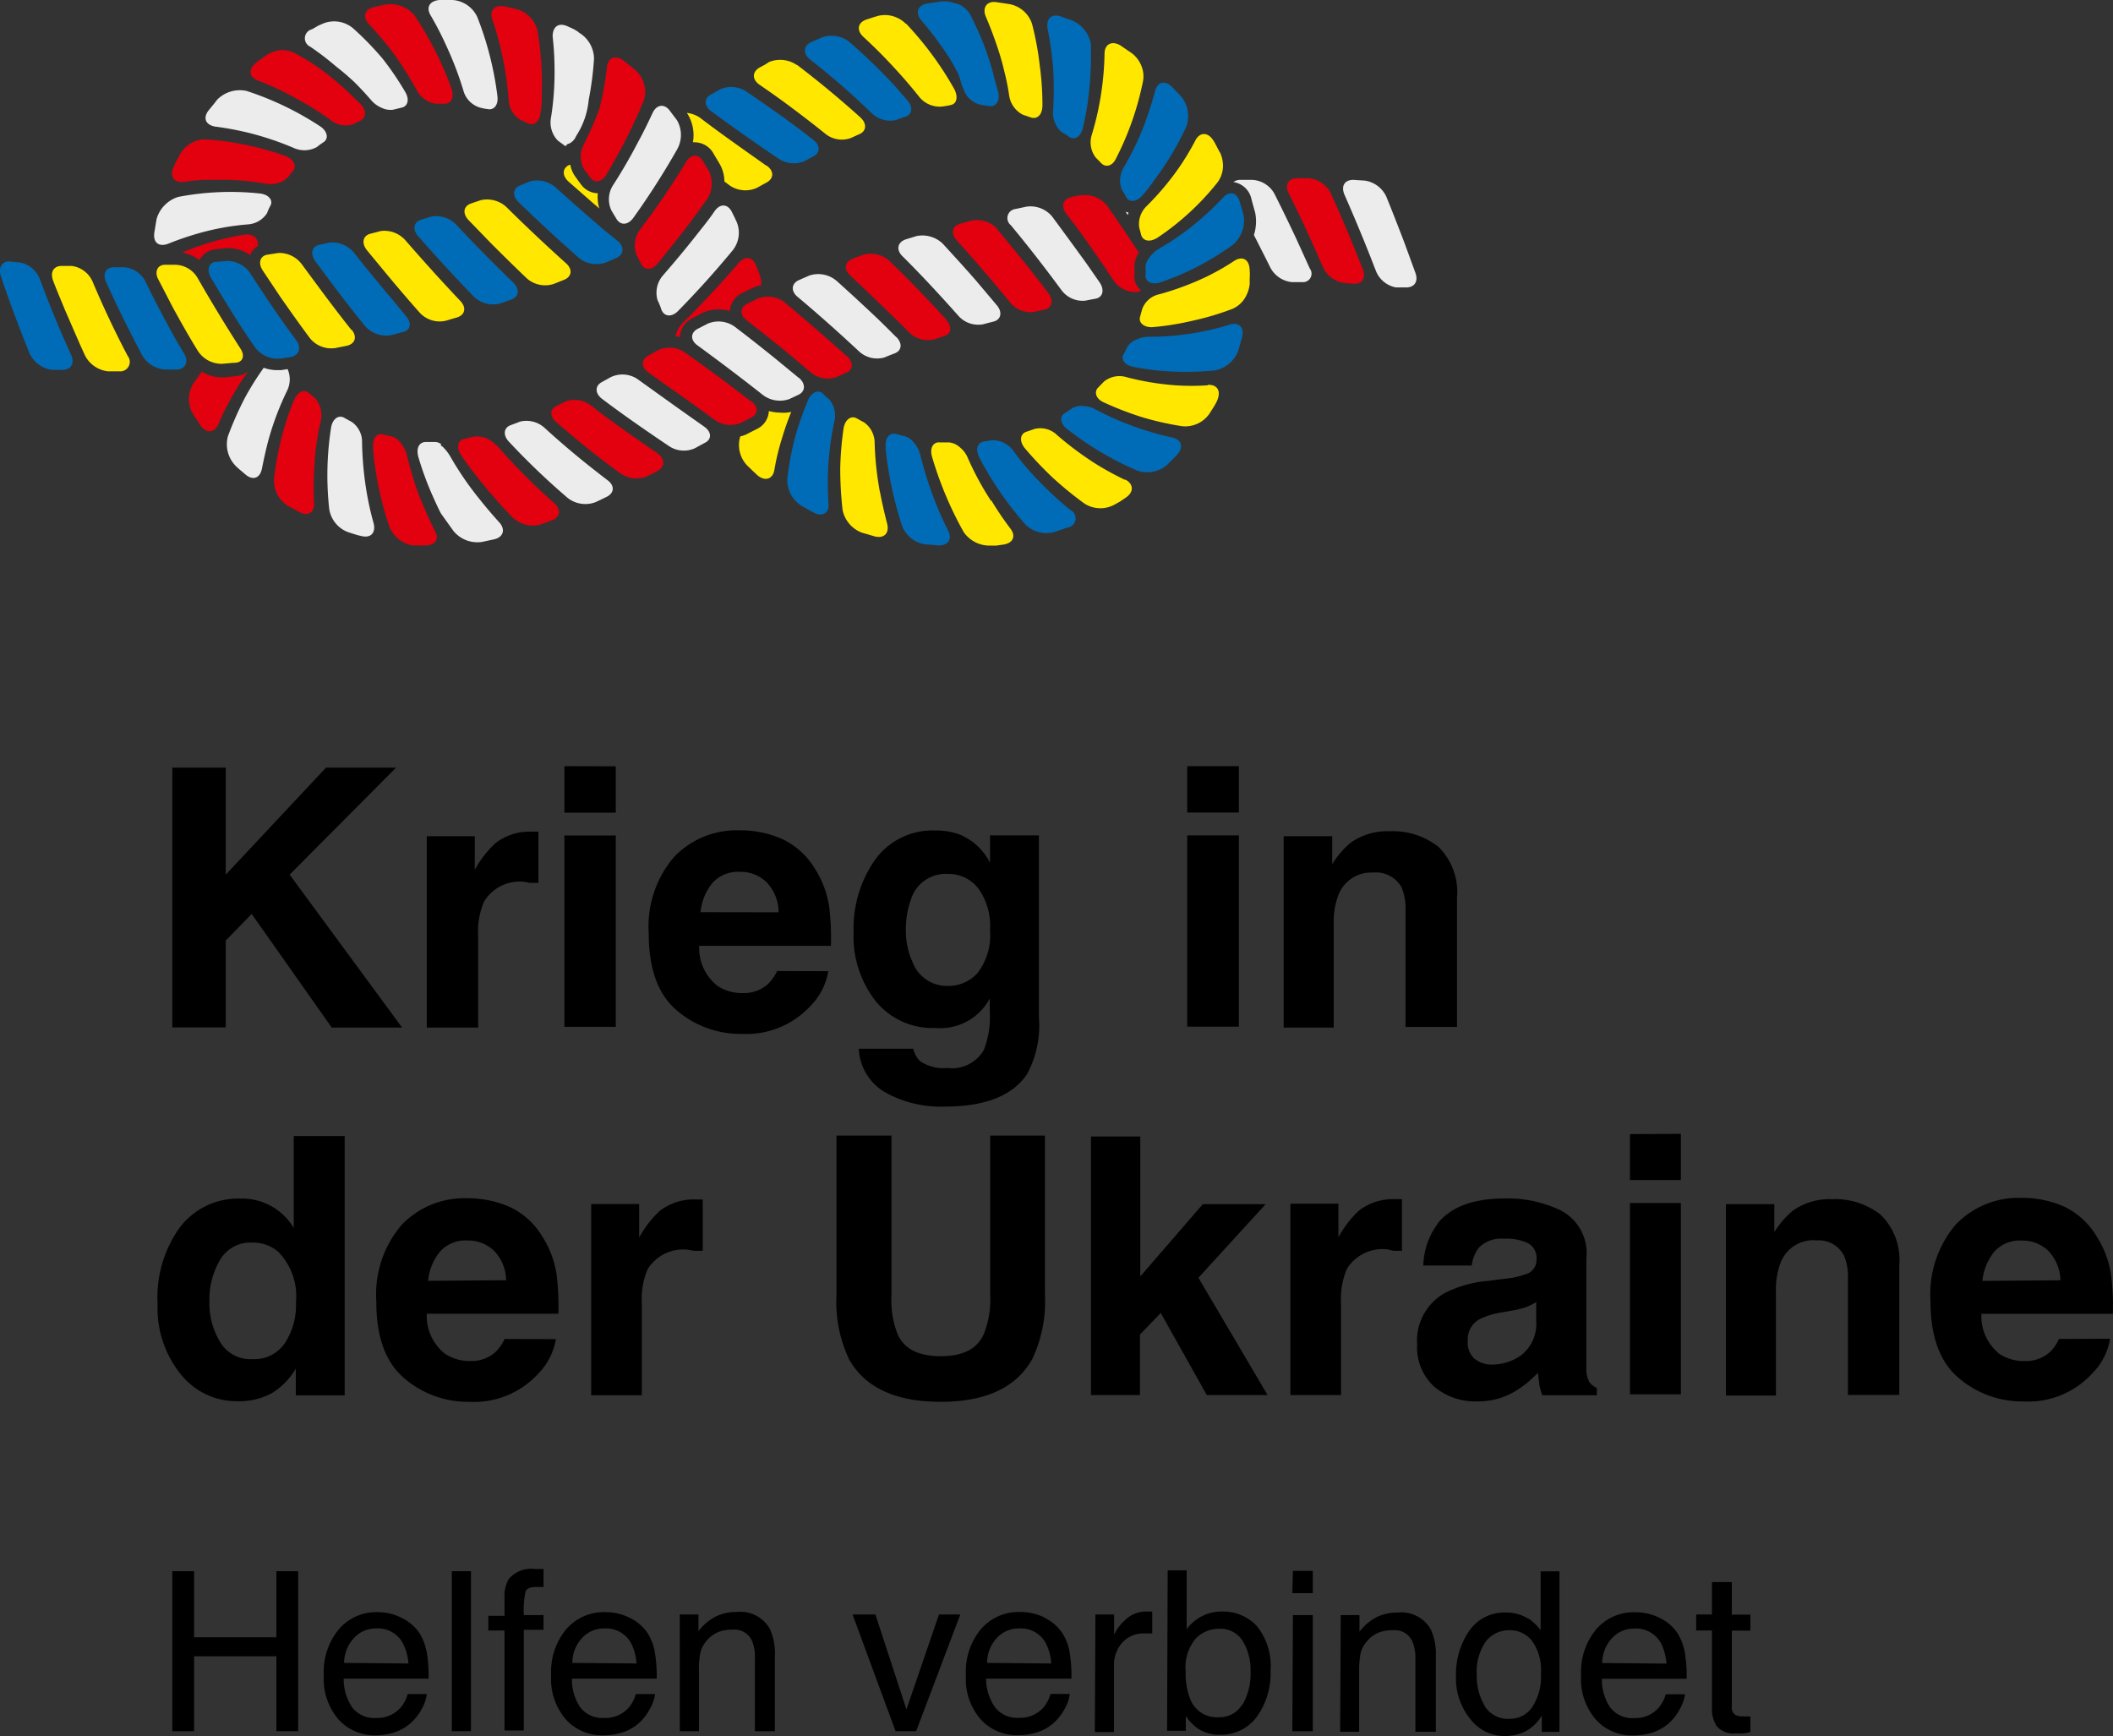 <svg xmlns="http://www.w3.org/2000/svg" width="345.881" height="284.184" viewBox="0 0 345.881 284.184"><rect x="0" y="0" width="345.881" height="284.184" fill="#333333" stroke="none"/><g transform="translate(0 -0.01)"><path d="M65.058,17.862a7.6,7.6,0,0,1-1.4-.289,4.023,4.023,0,0,1-2.578-2.795,55.192,55.192,0,0,0-2.915-7.565,50.448,50.448,0,0,0-2.409-4.65C54.939,1.239,55.542.155,57.18.01h2.144A4.818,4.818,0,0,1,63.371,2.8a53,53,0,0,1,3.3,12.985C66.84,17.211,66.07,18.1,65.058,17.862ZM51.591,15.091a48.762,48.762,0,0,0-3.71-5.469A50.423,50.423,0,0,0,43.062,4.66a4.818,4.818,0,0,0-4.818-.843l-.891.385-1.036.6a1.518,1.518,0,0,0-.265,2.867,48.184,48.184,0,0,1,4.24,3.252Q41.86,12.137,43.3,13.5c.988.988,1.9,1.975,2.771,2.987a4.626,4.626,0,0,0,1.71,1.2,3.276,3.276,0,0,0,1.783.289l1.373-.337C51.976,17.452,52.313,16.344,51.591,15.091ZM37.666,20.7A50.279,50.279,0,0,0,25.62,14.9,5.2,5.2,0,0,0,20.8,16.32l-.6.771-.771.94c-1.036,1.3-.53,2.409,1.012,2.7a49.991,49.991,0,0,1,5.276.964,48.809,48.809,0,0,1,7.709,2.578,4.216,4.216,0,0,0,3.686-.193,12.214,12.214,0,0,1,1.132-.819C39.063,22.68,38.846,21.5,37.666,20.7ZM27.836,31.69a45.2,45.2,0,0,0-13.419.554,5.324,5.324,0,0,0-3.541,3.614l-.169.988-.193,1.2c-.265,1.71.747,2.409,2.216,1.879a50.351,50.351,0,0,1,5.059-1.735,41.726,41.726,0,0,1,7.974-1.445,4.047,4.047,0,0,0,3.2-1.855,8,8,0,0,1,.554-1.229C29.981,32.8,29.234,31.859,27.836,31.69Zm4.481,28.741-1.06.169h-.723a6.336,6.336,0,0,1-2.12-.385,46.64,46.64,0,0,0-3.108,4.963,56.278,56.278,0,0,0-2.746,6.216,5.059,5.059,0,0,0,1.2,4.818,9.637,9.637,0,0,0,.723.675l.915.771c1.253,1.084,2.409.626,2.722-.94s.723-3.493,1.2-5.156A47.268,47.268,0,0,1,32.221,64a4.192,4.192,0,0,0,.1-3.566ZM165.278,46.29c-.988-1.421-2-2.915-3.011-4.288-1.59-2.192-3.2-4.385-4.818-6.577a4.625,4.625,0,0,0-4.168-1.59l-1.807.385a1.494,1.494,0,0,0-.771,2.65c2.867,3.445,5.661,7.059,8.287,10.624a4.312,4.312,0,0,0,3.9,1.735l.723-.145.915-.169c1.2-.193,1.566-1.373.747-2.626Zm-20.261-.337h0c-1.783-2.048-3.614-4.047-5.469-6.071a4.818,4.818,0,0,0-4.288-1.229l-1.783.554c-1.349.482-1.566,1.71-.506,2.746,3.156,3.132,6.264,6.5,9.2,9.805a4.336,4.336,0,0,0,4.047,1.325l.723-.193.94-.241c1.229-.313,1.494-1.542.53-2.674Zm24.477-11.275.361.53a1.807,1.807,0,0,1,.12-.385ZM84.668,78.6c-1.421-1.084-2.795-2.168-4.168-3.276-2.1-1.71-4.168-3.493-6.167-5.324a4.409,4.409,0,0,0-4-.964c-.506.217-1.012.385-1.518.578-1.108.41-1.277,1.614-.289,2.674a118.052,118.052,0,0,0,9.637,9.227,4.674,4.674,0,0,0,4.553.7l.771-.361.94-.458C85.849,80.764,85.9,79.488,84.668,78.6ZM45.255,80.548a55.555,55.555,0,0,1-.747-8.071,3.951,3.951,0,0,0-1.686-3.4l-1.229-.675c-.915-.53-1.9.169-2.144,1.542a50.4,50.4,0,0,0-.313,13.395,4.818,4.818,0,0,0,3.156,3.806l.915.289a10.287,10.287,0,0,0,1.156.313c1.59.41,2.409-.53,2.048-2.048a49.371,49.371,0,0,1-1.156-5.156Zm18.237.867a52.663,52.663,0,0,1-4.577-6.746,7.228,7.228,0,0,0-1.277-1.59.258.258,0,0,1-.217-.265c.024-.1,0-.169-.193-.241a1.638,1.638,0,0,0-.8-.217H54.987c-1.06,0-1.662.891-1.277,2.409a50.591,50.591,0,0,0,2.265,6.216c.458,1.036.915,2.048,1.445,3.084l2.072,2.891a5.059,5.059,0,0,0,4.674,1.759l.891-.193,1.132-.241c1.494-.385,1.807-1.638.771-2.771s-2.361-2.7-3.469-4.1ZM100.52,69.851,96.256,66.84l-6.722-4.818a4.433,4.433,0,0,0-4.336-.265l-1.47.819c-1.108.6-1.084,1.807,0,2.674,3.566,2.7,7.227,5.228,10.986,7.757a4.361,4.361,0,0,0,4.312.361l.7-.385.843-.458C101.8,71.947,101.749,70.718,100.52,69.851Zm15.491-7.974-4.047-3.325c-2.12-1.71-4.288-3.421-6.481-5.083a4.553,4.553,0,0,0-4.385-.482l-1.638.843c-1.229.65-1.229,1.9,0,2.746,3.614,2.65,7.227,5.372,10.7,8.119a4.626,4.626,0,0,0,4.264.65l.675-.313.867-.41c1.132-.554,1.18-1.807.048-2.771ZM131.96,55.2c-1.253-1.253-2.409-2.409-3.71-3.638h0c-1.975-1.855-3.975-3.71-6.023-5.541a4.626,4.626,0,0,0-4.481-.915l-1.71.747c-1.253.554-1.373,1.807-.241,2.746,3.445,2.891,6.77,5.854,10.046,8.914a4.361,4.361,0,0,0,4.168,1.012l.7-.289.867-.337c1.3-.434,1.445-1.662.385-2.722ZM105.844,36.364l-.361-.771c-.169-.337-.313-.65-.482-.964-.675-1.277-1.927-1.325-2.819,0s-2.1,2.795-3.18,4.168c-1.71,2.168-3.469,4.264-5.228,6.288a4.312,4.312,0,0,0-.891,4.071A10.865,10.865,0,0,1,93.51,50.7c.458,1.156,1.662,1.277,2.7.241,3.132-3.18,6.1-6.481,8.986-9.974A4.626,4.626,0,0,0,105.844,36.364ZM96.063,19.693l-.53-.7-.65-.867c-.891-1.2-2.168-1.012-2.819.385s-1.518,3.2-2.409,4.818c-1.253,2.409-2.65,4.818-4.1,7.059a4.288,4.288,0,0,0-.217,4.1l.843,1.4c.65,1.036,1.831.988,2.7-.169a125.711,125.711,0,0,0,7.227-11.3A4.818,4.818,0,0,0,96.063,19.693ZM79.922,5.238,79.2,4.8,78.115,4.3c-1.494-.65-2.409.12-2.409,1.686a49.246,49.246,0,0,1,.313,5.3,47.1,47.1,0,0,1-.6,8.095,4.24,4.24,0,0,0,1.132,3.638l1.108.819c.289.265.193-.217.723-.313a2.24,2.24,0,0,0,1.156-1.229,12.985,12.985,0,0,0,2.072-5.951,51.989,51.989,0,0,0,.867-6.722,5.011,5.011,0,0,0-2.53-4.312ZM198.4,46.193h-1.71a4.505,4.505,0,0,1-3.517-2.409c-.867-1.759-1.783-3.541-2.674-5.3a7.372,7.372,0,0,0,.217-3.614l-.6-2.168a3.566,3.566,0,0,0-2.963-2.891,1.807,1.807,0,0,1,1.06-.361h1.855a4.385,4.385,0,0,1,3.782,2.265q1.879,3.734,3.614,7.444l2.192,4.818a1.389,1.389,0,0,1-1.229,2.216Zm18.526-1.542c.53,1.421-.145,2.409-1.47,2.409h-1.71a4.385,4.385,0,0,1-3.276-2.7q-2.409-6.264-5.156-12.5c-.578-1.373,0-2.409,1.47-2.409l1.831.12a4.6,4.6,0,0,1,3.566,2.65c1.036,2.554,2.024,5.083,2.987,7.613Z" transform="translate(14.757)" fill="#ececec"></path><path d="M22.076,61.186a3.855,3.855,0,0,0,2.072-.771c-.6.843-1.18,1.686-1.71,2.554a45.244,45.244,0,0,0-3.156,6.071c-.578,1.421-1.927,1.59-2.915.241l-1.2-1.831a4.818,4.818,0,0,1,0-5.035c.458-.675.915-1.325,1.4-1.975a6.264,6.264,0,0,0,3.2.94h.482Zm116.41-9.2c-3.036-3.349-6.119-6.529-9.323-9.637a4.65,4.65,0,0,0-4.336-1.036l-1.735.65c-1.325.53-1.47,1.759-.385,2.746l2.192,2.072c2.53,2.409,5.035,4.818,7.444,7.227a4.361,4.361,0,0,0,4.1,1.156l1.638-.53c1.156-.313,1.349-1.542.337-2.65Zm8.287-14.937a4.65,4.65,0,0,0-4.24-1.325l-1.783.482c-1.373.385-1.638,1.614-.65,2.7l2.024,2.265q3.469,3.927,6.746,7.95a4.312,4.312,0,0,0,3.951,1.542l1.662-.361c1.253-.265,1.566-1.47.675-2.674-2.771-3.71-5.565-7.083-8.456-10.576Zm23.272,9.877a3.035,3.035,0,0,1-.819-2.409,2.168,2.168,0,0,0,0-.578,4.26,4.26,0,0,1,0-.554,4.071,4.071,0,0,1,.723-2.409c-.361-.578-.723-1.132-1.108-1.686h0c-1.3-1.975-2.626-3.927-4-5.9a4.6,4.6,0,0,0-4.071-1.831,8.3,8.3,0,0,0-1.855.313c-1.373.289-1.759,1.47-.891,2.65l1.831,2.409c2.048,2.795,4.047,5.71,5.951,8.577a4.312,4.312,0,0,0,3.806,1.9h.337a2.071,2.071,0,0,1,.337-.313ZM91.122,73.786c-3.71-2.554-7.4-5.107-10.889-7.83a4.312,4.312,0,0,0-4.12-.626l-1.494.723c-1.108.53-1.156,1.735,0,2.7l2.265,1.927q3.975,3.349,8.215,6.432a4.577,4.577,0,0,0,4.529.385l1.59-.819C92.447,75.906,92.35,74.653,91.122,73.786Zm-39.1,6.625a54.806,54.806,0,0,1-1.9-6.384,4.818,4.818,0,0,0-.964-1.855,2.722,2.722,0,0,0-1.47-1.108l-1.373-.313c-.988-.361-1.807.506-1.71,1.927a25.458,25.458,0,0,0,.265,2.987,54.928,54.928,0,0,0,2.409,10.191,5.107,5.107,0,0,0,3.71,3.036h2.144c1.638,0,2.409-1.036,1.566-2.409C53.732,84.507,52.816,82.459,52.021,80.411Zm-17.9-16.454c-.771-.675-1.831-.289-2.409,1.036-.385.915-.747,1.855-1.06,2.771a50.134,50.134,0,0,0-2.265,10.191,4.818,4.818,0,0,0,2.24,4.433l1.9,1.036c1.445.819,2.554,0,2.409-1.518a53.434,53.434,0,0,1,.12-6.818,25.6,25.6,0,0,1,.361-3.3c.145-1.108.385-2.192.626-3.252a4.288,4.288,0,0,0-.891-3.686Zm30.644,8.552a4.288,4.288,0,0,0-3.734-1.421l-1.47.361c-1.108.241-1.373,1.373-.6,2.578s1.132,1.638,1.71,2.409a83.621,83.621,0,0,0,6.818,7.926,4.818,4.818,0,0,0,4.529,1.108l1.855-.675c1.373-.53,1.542-1.807.385-2.819a100.849,100.849,0,0,1-9.4-9.468Zm41.654-7.227q-5.3-4.12-10.817-8a4.409,4.409,0,0,0-4.385-.337l-1.566.891c-1.2.65-1.18,1.9,0,2.722l2.409,1.735c2.843,2,5.686,4,8.48,6.071a4.457,4.457,0,0,0,4.288.458l1.542-.8c1.349-.578,1.325-1.807.145-2.722Zm15.684-7.4c-3.3-2.963-6.673-5.878-10.142-8.793a4.553,4.553,0,0,0-4.409-.6l-1.638.8c-1.277.6-1.349,1.855-.169,2.746l2.409,1.879c2.722,2.168,5.4,4.336,8.022,6.6a4.409,4.409,0,0,0,4.216.843l1.566-.7c1.3-.506,1.3-1.71.241-2.746ZM72.21,15.171a13.539,13.539,0,0,1-.217,2.963c-.145,1.421-1.084,2.12-2.024,1.662l-1.277-.578a4.047,4.047,0,0,1-1.9-3.276A53.194,53.194,0,0,0,64.115,2.788c-.506-1.445.337-2.409,1.951-2.144l2.1.482A4.818,4.818,0,0,1,71.535,4.74a52.833,52.833,0,0,1,.675,10.432Zm-15.9,1.421H54.888a4.144,4.144,0,0,1-3.132-2.216c-1.06-1.9-2.216-3.758-3.517-5.637a57.82,57.82,0,0,0-4.336-5.2c-1.06-1.156-.723-2.409.867-2.771C45.493.62,46.167.4,46.89.331A5.035,5.035,0,0,1,51.443,2.21a58.181,58.181,0,0,1,4.963,9.227c.385.915.723,1.807,1.06,2.746C57.924,15.605,57.37,16.617,56.31,16.593Zm-13.78,2.771-1.18.578a3.975,3.975,0,0,1-3.734-.7A48.519,48.519,0,0,0,31.953,15.7a44.906,44.906,0,0,0-6.167-2.891C24.316,12.256,24.1,11,25.4,9.92c.53-.458,1.156-.843,1.735-1.277A5.348,5.348,0,0,1,29.544,7.8a4.674,4.674,0,0,1,2.409.6,33.67,33.67,0,0,1,4.577,2.915,49.412,49.412,0,0,1,3.975,3.349h0l2.1,2.024C43.541,17.725,43.493,18.857,42.529,19.363ZM31.5,27.579l-.867,1.084a4.12,4.12,0,0,1-3.614,1.012,39.463,39.463,0,0,0-6.553-.626H17.041a27.03,27.03,0,0,0-3.4.337c-1.542.217-2.409-.819-1.71-2.409.289-.7.65-1.325.988-1.975a5.011,5.011,0,0,1,1.831-1.927,4.674,4.674,0,0,1,2.409-.65,46.665,46.665,0,0,1,5.252.626,48.4,48.4,0,0,1,5.059,1.2c.94.265,1.855.554,2.771.891C31.712,25.748,32.1,26.783,31.5,27.579ZM25.738,39.624v.241a3.108,3.108,0,0,0-1.2,1.349v.169a6.5,6.5,0,0,0-3.517-1.156h-.361l-1.71.169A3.4,3.4,0,0,0,16.173,42.2h0a6.264,6.264,0,0,0-2.843-1.253c.843-.361,1.686-.675,2.554-.988a44.422,44.422,0,0,1,4.987-1.421c.964-.217,1.879-.41,2.867-.554,1.277-.048,2.1.65,2,1.638ZM108.106,46.3a6.577,6.577,0,0,0-1.325.41l-1.638.8a3.566,3.566,0,0,0-2.12,2.795.675.675,0,0,0,0,.217,6.938,6.938,0,0,0-1.879-.265,5.878,5.878,0,0,0-2.65.578l-1.614.867a3.469,3.469,0,0,0-2.024,2.819v.265l-.747-.169a4.481,4.481,0,0,1,1.18-2.144c3.108-3.108,6.24-6.408,9.155-9.829.988-1.156,2.241-1.036,2.795.289l.7,1.783a3.421,3.421,0,0,1,.169,1.59ZM99.385,32.06c-2.048,2.891-4.12,5.661-6.312,8.336L91.146,42.8c-.94,1.108-2.144,1.036-2.7,0-.217-.506-.482-.988-.723-1.47a4.361,4.361,0,0,1,.554-4.12,124.915,124.915,0,0,0,7.565-11.106c.8-1.3,2.048-1.4,2.819,0l.988,1.638A4.818,4.818,0,0,1,99.385,32.06ZM88.857,16.207a86.921,86.921,0,0,1-4.577,9.4c-.482.891-.988,1.735-1.494,2.6-.747,1.253-1.927,1.4-2.65.458-.313-.434-.626-.891-.964-1.277a4.24,4.24,0,0,1-.145-4,54.78,54.78,0,0,0,2.65-6.1,50.155,50.155,0,0,0,1.2-6.673c.169-1.566,1.349-2.1,2.7-1.108.578.458,1.012.771,2.024,1.638a7.925,7.925,0,0,1,.65.747,3.806,3.806,0,0,1,.361.578,6.144,6.144,0,0,1,.434,1.277A4.192,4.192,0,0,1,88.857,16.207Zm117.735,27.44c.554,1.4,0,2.409-1.349,2.409l-1.71-.12a4.529,4.529,0,0,1-3.421-2.554c-1.373-3.132-2.795-6.312-4.312-9.444l-1.349-2.746c-.65-1.325,0-2.409,1.373-2.409h1.855a4.457,4.457,0,0,1,3.662,2.409C203.219,35.264,204.954,39.48,206.592,43.647Z" transform="translate(16.47 0.402)" fill="#e3000f"></path><path d="M124.539,67.252c-.554,1.373-1.06,2.795-1.494,4.264a38.545,38.545,0,0,0-1.253,5.18c-.241,1.542-1.494,2-2.795.915l-.891-.843-.723-.7a4.818,4.818,0,0,1-1.18-4.818,4.167,4.167,0,0,0,1.2-.434l1.566-.8a3.4,3.4,0,0,0,1.9-2.771.145.145,0,0,0,0-.145,7.4,7.4,0,0,0,1.9.265A5.734,5.734,0,0,0,124.539,67.252Zm68.2-4.361a39.149,39.149,0,0,1-5.324,0,44.448,44.448,0,0,1-7.974-1.325,4,4,0,0,0-3.71.723l-.964.988c-.7.723-.313,1.879.94,2.409a52.662,52.662,0,0,0,6.216,2.409,48.183,48.183,0,0,0,6.625,1.494,4.818,4.818,0,0,0,4.529-2.168l.53-.843a9.229,9.229,0,0,0,.6-1.06c.771-1.686.1-2.771-1.47-2.7ZM179.2,78.383a50.594,50.594,0,0,1-4.65-2.53,54.038,54.038,0,0,1-6.5-4.818,3.9,3.9,0,0,0-3.71-.988l-1.325.458c-1.012.337-1.156,1.542-.265,2.65a60.738,60.738,0,0,0,4.553,4.818,58.762,58.762,0,0,0,5.252,4.288,4.818,4.818,0,0,0,4.987.12l.819-.458.988-.675c1.373-.964,1.18-2.265-.145-2.939Zm-40.136,2a51.027,51.027,0,0,1-.867-8.071,4.12,4.12,0,0,0-1.759-3.373c-.41-.193-.8-.434-1.2-.65-.915-.482-1.879.217-2.12,1.614a52.615,52.615,0,0,0-.554,6.6,59.949,59.949,0,0,0,.386,6.8,5.035,5.035,0,0,0,3.2,3.726l.94.265,1.132.337c1.566.385,2.409-.578,2.024-2.072s-.867-3.517-1.18-5.252Zm18.213,1.47a48.831,48.831,0,0,1-3.9-7.227,4.361,4.361,0,0,0-1.3-1.638,2.987,2.987,0,0,0-1.71-.747H148.9c-1.108-.12-1.71.891-1.325,2.289a59.047,59.047,0,0,0,5.18,12.359,5.131,5.131,0,0,0,4.409,2.241h.94l1.18-.169c1.614-.241,2.072-1.421,1.108-2.65a52.614,52.614,0,0,1-3.108-4.6Zm24.549-71.335a4.818,4.818,0,0,0-1.614-2.048l-.819-.554-.988-.675c-1.421-.819-2.578-.169-2.578,1.373a47.33,47.33,0,0,1-.385,5.3,47.749,47.749,0,0,1-1.686,7.926,4.1,4.1,0,0,0,.6,3.734l.964.988c.747.723,1.831.434,2.409-.843a48.544,48.544,0,0,0,4.409-12.672,4.505,4.505,0,0,0-.313-2.53ZM163.977,3.771A4.818,4.818,0,0,0,160.291.5L159.327.35,158.171.182c-1.638-.265-2.409.915-1.759,2.409s1.349,3.349,1.9,5.011.8,2.6,1.108,3.879a39.128,39.128,0,0,1,.8,4,4.216,4.216,0,0,0,2.216,3.108l1.325.458c1.012.337,1.855-.385,1.9-1.855a46.979,46.979,0,0,0-.434-6.6,48.928,48.928,0,0,0-1.253-6.818ZM125.43,10.445a4.818,4.818,0,0,0-4.553-.458l-.578.385-.94.506c-1.253.723-1.229,1.975,0,2.819s2.891,2,4.288,3.036c2.216,1.638,4.385,3.3,6.481,4.987a4.312,4.312,0,0,0,4.1.723l1.494-.675c1.132-.482,1.229-1.71.169-2.7Q130.9,14.564,125.5,10.445ZM143.282,3.7a4.818,4.818,0,0,0-4.553-1.277l-.867.265-1.036.337c-1.421.506-1.614,1.759-.506,2.795s2.554,2.409,3.782,3.71c1.879,1.951,3.71,4.023,5.372,6.119a4.288,4.288,0,0,0,3.734,1.614,13,13,0,0,0,1.4-.241c1.012-.169,1.277-1.253.675-2.53A54.109,54.109,0,0,0,143.354,3.7ZM120.443,26.923c-3.59-2.554-7.372-5.18-10.865-7.854a4.818,4.818,0,0,0-2.12-.771,6.6,6.6,0,0,1,.988,4.818,1.06,1.06,0,0,1,.385,0A3.541,3.541,0,0,1,111.843,25l.988,1.662a5.806,5.806,0,0,1,.771,2.867l.94.7a4.553,4.553,0,0,0,4.385.337l1.614-.891c1.2-.675,1.18-1.9-.024-2.746ZM92.883,31.453h0a3.469,3.469,0,0,1-2.722-1.4l-.41-.554-.506-.7a4.818,4.818,0,0,1-.867-2h-.12c-1.2.506-1.277,1.759-.145,2.771l3.927,3.445c.361.313.723.6,1.084.94a6.6,6.6,0,0,1-.241-2.506Zm-5.2,11.468c-3.373-3.036-6.625-6.1-9.781-9.227a4.674,4.674,0,0,0-4.168-1.108l-.723.241-.915.313c-1.229.434-1.4,1.662-.337,2.746l3.614,3.734c1.927,1.927,3.9,3.879,5.9,5.782a4.529,4.529,0,0,0,4.336.915l1.71-.675C88.643,45.112,88.787,43.908,87.679,42.92Zm-17.3,6.167c-3.108-3.276-6.1-6.6-9.01-9.95a4.6,4.6,0,0,0-4.047-1.494l-.723.193-.94.241c-1.229.313-1.518,1.518-.578,2.7L58.408,44.8c1.735,2.1,3.541,4.192,5.372,6.264a4.433,4.433,0,0,0,4.24,1.253l1.807-.53c1.325-.41,1.59-1.614.554-2.7ZM15.935,58.1c-2.072-3.927-4.047-8.119-5.758-12.19a4.336,4.336,0,0,0-3.4-2.554H5.094c-1.277,0-1.9.988-1.373,2.409S5,48.943,5.672,50.581c1.06,2.409,2.144,5.011,3.3,7.492a4.818,4.818,0,0,0,3.734,2.53h1.879A1.548,1.548,0,0,0,15.935,58.1ZM197.078,42.51a39.6,39.6,0,0,1-4.505,2.578,47.05,47.05,0,0,1-7.733,2.891A3.83,3.83,0,0,0,182,50.388l-.361,1.3c-.265.964.65,1.759,2.048,1.686a45.581,45.581,0,0,0,6.481-1.036,44.907,44.907,0,0,0,6.577-1.951,4.529,4.529,0,0,0,1.975-1.638,5.565,5.565,0,0,0,.867-2.409V45.329a6.986,6.986,0,0,0,0-1.229c-.024-1.831-1.18-2.433-2.506-1.59Zm-2.409-17.8-.434-.819a9.634,9.634,0,0,0-.6-1.084c-.915-1.421-2.216-1.373-2.939,0a41.508,41.508,0,0,1-2.746,4.553,45,45,0,0,1-5.2,6.167,4.1,4.1,0,0,0-1.253,3.493l.337,1.3c.313.94,1.373,1.2,2.626.434a43.365,43.365,0,0,0,9.829-9.034,4.577,4.577,0,0,0,.915-2.409,5.107,5.107,0,0,0-.506-2.6ZM52.53,53.809c-2.819-3.541-5.517-7.227-8.095-10.721a4.577,4.577,0,0,0-3.879-1.855l-.747.12-.94.145c-1.277.169-1.662,1.373-.819,2.626l2.891,4.336c1.566,2.241,3.18,4.529,4.818,6.722A4.481,4.481,0,0,0,49.88,56.8l1.831-.361c1.445-.289,1.831-1.47.891-2.626ZM34.389,56.893Q30.7,51.135,27.4,45.377a4.336,4.336,0,0,0-3.662-2.216H22.03c-1.253,0-1.759,1.18-1.084,2.409l2.409,4.65c1.325,2.409,2.674,4.818,4.1,7.107A4.626,4.626,0,0,0,31.4,59.374l1.879-.169C34.726,59.278,35.208,58.146,34.389,56.893Z" transform="translate(4.976 0.19)" fill="#ffe700"></path><path d="M203.307,55.1l-.6,2.144a5.107,5.107,0,0,1-3.855,3.276,47.485,47.485,0,0,1-10.48-.12c-.988-.145-1.975-.289-2.915-.482-1.421-.289-2.048-1.3-1.494-2.12.241-.385.41-.819.626-1.2a2.915,2.915,0,0,1,1.4-1.108,4.626,4.626,0,0,1,2-.482,44.136,44.136,0,0,0,13.274-1.976C202.7,52.521,203.765,53.436,203.307,55.1Zm-67.6,10.118a5.71,5.71,0,0,1-.988-.891,1.132,1.132,0,0,0-1.229-.265,2.409,2.409,0,0,0-1.2,1.277L132,66.06h0c-.265.65-.53,1.325-.771,2.024a39.124,39.124,0,0,0-1.47,4.963,51.243,51.243,0,0,0-.891,5.276,5.035,5.035,0,0,0,2.409,4.409l1.927,1.06c1.494.771,2.6,0,2.409-1.542a48.016,48.016,0,0,1,.964-13.371A4.12,4.12,0,0,0,135.706,65.217ZM191.888,71.5a49.315,49.315,0,0,1-12.624-4.626,4.361,4.361,0,0,0-2.024-.53,2.891,2.891,0,0,0-1.759.385l-1.156.771c-.915.53-.8,1.71.337,2.6.771.6,1.566,1.18,2.409,1.783a50.591,50.591,0,0,0,9.179,5.059,4.963,4.963,0,0,0,4.818-.988L192.61,74.4c1.253-1.3.771-2.6-.723-2.891Zm-16.7,11.853a57.818,57.818,0,0,1-5.035-4.626c-.771-.8-1.518-1.614-2.216-2.409s-1.4-1.735-2.048-2.626a4.24,4.24,0,0,0-3.4-1.759l-1.4.217c-1.06.169-1.47,1.2-.819,2.53.434.891.915,1.71,1.421,2.578a55.072,55.072,0,0,0,6.143,8.456,4.818,4.818,0,0,0,4.818,1.229l2.072-.7a1.518,1.518,0,0,0,.458-2.891Zm-24.573-9.107a4.553,4.553,0,0,0-1.012-1.9,3.036,3.036,0,0,0-1.494-1.06,11.831,11.831,0,0,1-1.4-.361c-1.036-.289-1.855.6-1.735,2a24.336,24.336,0,0,0,.313,2.939A59,59,0,0,0,147.7,86.056,4.818,4.818,0,0,0,151.51,89c.7,0,1.421.12,2.1.169,1.614,0,2.289-1.036,1.59-2.409a60.227,60.227,0,0,1-4.577-12.5Zm12.046-62.084c-.458-1.638-.988-3.325-1.614-4.963s-1.373-3.2-2.168-4.818A4.192,4.192,0,0,0,156.955.58c-.723-.193-1.18-.337-1.686-.434a5.469,5.469,0,0,0-1.4,0l-2.1.313C150.161.748,149.8,2,150.788,3.182a59.46,59.46,0,0,1,4.12,5.421,28.551,28.551,0,0,1,1.686,2.867c.578.94.626,1.975,1.132,3.011a3.855,3.855,0,0,0,2.843,2.554l1.4.217c1.06.145,1.735-.867,1.445-2.241-.265-.94-.53-1.879-.8-2.843ZM178.613,7.35A5.18,5.18,0,0,0,175.7,3.326c-.65-.289-1.373-.482-2.024-.747-1.566-.506-2.409.337-2.216,1.879a56.273,56.273,0,0,1,.94,6.722,61.22,61.22,0,0,1,0,6.649,4.168,4.168,0,0,0,1.421,3.71,8.819,8.819,0,0,1,1.18.747c.843.6,1.9,0,2.24-1.373.217-.964.41-1.927.6-2.915a55.121,55.121,0,0,0,.723-10.576Zm-32.042,6.7a97.205,97.205,0,0,0-7.444-7.227A4.674,4.674,0,0,0,134.574,6l-1.783.771c-1.3.6-1.373,1.9-.193,2.843a126.888,126.888,0,0,1,10.118,8.817,4.433,4.433,0,0,0,3.951,1.108c.506-.217.988-.361,1.494-.53,1.156-.361,1.349-1.542.41-2.65Zm-13.443,8.721-2.409-1.855c-2.746-2.048-5.613-4.047-8.5-6.023a4.481,4.481,0,0,0-4.336-.385l-1.542.867c-1.132.6-1.108,1.879.12,2.746,3.614,2.65,7.227,5.2,10.986,7.733a4.505,4.505,0,0,0,4.24.41l1.47-.8C134.285,24.864,134.285,23.659,133.129,22.768ZM101.183,39.391,98.774,37.44q-4-3.421-7.83-6.89a4.577,4.577,0,0,0-4.192-.964l-1.614.65c-1.2.458-1.325,1.71-.241,2.746,3.18,3.084,6.529,6.167,9.877,9.131a4.553,4.553,0,0,0,4.361.747l1.71-.723C102.123,41.583,102.243,40.331,101.183,39.391Zm-17.1,6.818-2.168-2.12q-3.734-3.686-7.227-7.42a4.577,4.577,0,0,0-4.12-1.325l-1.638.506c-1.229.385-1.445,1.59-.458,2.722,2.939,3.325,5.975,6.649,9.131,9.9a4.553,4.553,0,0,0,4.288,1.084l1.759-.626C84.946,48.474,85.138,47.269,84.078,46.209ZM66.516,51.7,64.54,49.293c-2.241-2.65-4.457-5.324-6.577-8.022a4.6,4.6,0,0,0-3.951-1.686l-1.686.361c-1.277.241-1.59,1.445-.723,2.674,2.626,3.566,5.372,7.227,8.215,10.7a4.6,4.6,0,0,0,4.216,1.421l1.807-.482C67.19,54.015,67.455,52.858,66.516,51.7ZM11.66,58.014l-1.229-2.746c-1.373-3.132-2.674-6.384-3.879-9.637A4.409,4.409,0,0,0,3.324,42.86l-1.686-.169c-1.277-.12-1.951.94-1.494,2.409q2.072,6.143,4.674,12.576a4.818,4.818,0,0,0,3.614,2.746h1.855C11.587,60.423,12.262,59.339,11.66,58.014ZM203.572,35.151l-.6-2.144c-.458-1.662-1.71-1.927-2.771-.771a47.65,47.65,0,0,1-5.059,4.674,42.04,42.04,0,0,1-5.469,3.71,5.035,5.035,0,0,0-1.518,1.421,2.674,2.674,0,0,0-.65,1.614,6.335,6.335,0,0,1,0,1.349c0,.988.988,1.542,2.409,1.108.915-.313,1.855-.675,2.771-1.036a45.774,45.774,0,0,0,9.131-5.131,5.252,5.252,0,0,0,1.759-4.794ZM193.381,15.709l-1.518-1.59c-1.18-1.18-2.409-.843-2.795.7a56.733,56.733,0,0,1-2.144,6.481,48.449,48.449,0,0,1-2.939,5.926,4.12,4.12,0,0,0-.337,3.734,11.685,11.685,0,0,1,.7,1.18c.458.891,1.662.843,2.6-.217a19.607,19.607,0,0,0,1.879-2.409,47.531,47.531,0,0,0,5.4-8.986,5.156,5.156,0,0,0-.843-4.818ZM48.52,55.629,46.761,53.22c-2.024-2.843-3.951-5.734-5.806-8.625a4.626,4.626,0,0,0-3.782-2l-1.686.145c-1.277,0-1.735,1.3-.964,2.578,2.265,3.831,4.65,7.757,7.227,11.419a4.6,4.6,0,0,0,4.071,1.855l1.855-.289C48.953,57.99,49.387,56.833,48.52,55.629ZM30.162,57.821l-1.494-2.554c-1.71-3.084-3.349-6.167-4.818-9.227a4.312,4.312,0,0,0-3.541-2.409H18.622c-1.3,0-1.855,1.084-1.253,2.409,1.855,4.144,3.831,8.071,5.926,12.046a4.674,4.674,0,0,0,3.855,2.289H29.03c1.349-.12,1.879-1.3,1.132-2.554Z" transform="translate(0 0.129)" fill="#006cb7"></path><path d="M13.139,183.85H16.7v10.817H30.171V183.85h3.566v26.187H30.171V197.775H16.7v12.263H13.139Zm37.486,7.613a7.54,7.54,0,0,1,2.891,2.409,8.745,8.745,0,0,1,1.277,3.349,21.923,21.923,0,0,1,.289,4.216h-13.9a8.384,8.384,0,0,0,1.373,4.674,4.505,4.505,0,0,0,3.927,1.759,5.083,5.083,0,0,0,4-1.662,5.9,5.9,0,0,0,1.18-2.241h3.132a6.48,6.48,0,0,1-.819,2.409,8.216,8.216,0,0,1-1.59,2.12,7.541,7.541,0,0,1-3.59,1.927,10.746,10.746,0,0,1-2.6.289,7.926,7.926,0,0,1-5.854-2.6,10.118,10.118,0,0,1-2.409-7.227,10.913,10.913,0,0,1,2.409-7.468,8.071,8.071,0,0,1,6.481-2.867A8.7,8.7,0,0,1,50.625,191.463Zm1.156,7.492a8.529,8.529,0,0,0-.915-3.325,4.6,4.6,0,0,0-4.361-2.409,4.818,4.818,0,0,0-3.662,1.59,6.119,6.119,0,0,0-1.59,4.047Zm7.107-15.105H62.02v26.187H58.888Zm9.323,1.277a4.818,4.818,0,0,1,4.312-1.638H73.9v2.939H72.741c-.988,0-1.59.241-1.783.747a14.72,14.72,0,0,0-.289,3.855H73.9v2.409H70.669v16.479H67.513V193.559h-2.65V191.15h2.65v-2.987a5.493,5.493,0,0,1,.7-3.036Zm19.755,6.336a7.228,7.228,0,0,1,2.891,2.409,8.384,8.384,0,0,1,1.277,3.349,21.925,21.925,0,0,1,.289,4.216H78.547a8.191,8.191,0,0,0,1.349,4.674,4.553,4.553,0,0,0,3.951,1.759,5.059,5.059,0,0,0,3.975-1.662A5.9,5.9,0,0,0,89,203.966h3.156a6.577,6.577,0,0,1-.843,2.409,8.215,8.215,0,0,1-1.566,2.12,7.541,7.541,0,0,1-3.59,1.927,10.6,10.6,0,0,1-2.6.289,7.926,7.926,0,0,1-6-2.6,10.118,10.118,0,0,1-2.409-7.227,10.914,10.914,0,0,1,2.409-7.468,8.119,8.119,0,0,1,6.481-2.867,8.625,8.625,0,0,1,3.927.916Zm1.156,7.492a8.552,8.552,0,0,0-.891-3.325,4.65,4.65,0,0,0-4.361-2.409,4.818,4.818,0,0,0-3.686,1.59,5.975,5.975,0,0,0-1.566,4.047Zm7.083-8.022h3.06v2.722a8.456,8.456,0,0,1,2.867-2.409,7.661,7.661,0,0,1,3.349-.723,5.541,5.541,0,0,1,5.493,2.819,10,10,0,0,1,.8,4.433v12.263h-3.276V197.992a6.7,6.7,0,0,0-.506-2.819,3.156,3.156,0,0,0-3.108-1.759,6.649,6.649,0,0,0-1.855.217,4.963,4.963,0,0,0-2.409,1.566,4.819,4.819,0,0,0-1.036,1.951,12.745,12.745,0,0,0-.241,2.891v10H96.206Zm32.018,0,5.083,15.539,5.324-15.539h3.493l-7.227,19.1h-3.373l-7.035-19.1Zm27.657.53a7.228,7.228,0,0,1,2.867,2.409,8.023,8.023,0,0,1,1.277,3.349,21.923,21.923,0,0,1,.289,4.216H146.34a8.191,8.191,0,0,0,1.445,4.65,4.553,4.553,0,0,0,3.951,1.759,5.059,5.059,0,0,0,3.975-1.662,5.9,5.9,0,0,0,1.18-2.241h3.156a6.48,6.48,0,0,1-.819,2.409,8.865,8.865,0,0,1-1.59,2.12,7.421,7.421,0,0,1-3.59,1.927,10.409,10.409,0,0,1-2.578.289,7.95,7.95,0,0,1-6.023-2.6,10.118,10.118,0,0,1-2.409-7.227,10.914,10.914,0,0,1,2.409-7.468,8.119,8.119,0,0,1,6.481-2.867,8.794,8.794,0,0,1,4.047.94Zm1.132,7.492a8.552,8.552,0,0,0-.891-3.325,4.626,4.626,0,0,0-4.361-2.409,4.818,4.818,0,0,0-3.686,1.59,5.975,5.975,0,0,0-1.566,4.047Zm7.227-8.022h3.06v3.3a7.372,7.372,0,0,1,1.831-2.409,4.818,4.818,0,0,1,3.373-1.373h1.036v3.59h-1.229a4.65,4.65,0,0,0-3.734,1.566,5.445,5.445,0,0,0-1.3,3.59v10.986h-3.132Zm11.829-7.227h3.108v9.637a7.059,7.059,0,0,1,5.71-2.891,7.541,7.541,0,0,1,5.806,2.409,10.383,10.383,0,0,1,2.216,7.227,12.238,12.238,0,0,1-2.192,7.517,7.227,7.227,0,0,1-6.1,3.011,6.336,6.336,0,0,1-3.686-1.06,8.5,8.5,0,0,1-1.9-2v2.409h-3.06Zm12.263,21.971a10.07,10.07,0,0,0,1.3-5.445,8.938,8.938,0,0,0-1.3-4.987,4.288,4.288,0,0,0-3.831-1.975,5.324,5.324,0,0,0-3.855,1.614,7.372,7.372,0,0,0-1.638,5.348,11.66,11.66,0,0,0,.675,4.361,4.674,4.674,0,0,0,4.818,3.156,4.264,4.264,0,0,0,3.734-2.024Zm8.239-21.875h3.252v3.638h-3.349Zm0,7.227h3.252v19.008h-3.349Zm7.83,0h3.06v2.722a8.456,8.456,0,0,1,2.867-2.409,7.685,7.685,0,0,1,3.373-.723,5.541,5.541,0,0,1,5.469,2.819,10,10,0,0,1,.795,4.433v12.263h-3.349V198.088a6.674,6.674,0,0,0-.53-2.819,3.132,3.132,0,0,0-3.108-1.759,6.65,6.65,0,0,0-1.855.217,4.818,4.818,0,0,0-2.409,1.566,4.6,4.6,0,0,0-1.06,1.951,14.455,14.455,0,0,0-.241,2.891v10H204.3Zm30.789.6a9.107,9.107,0,0,1,1.927,1.879v-9.637H240.2v26.284h-2.891v-2.674a6.962,6.962,0,0,1-2.626,2.554,7.565,7.565,0,0,1-3.517.795,6.987,6.987,0,0,1-5.493-2.7,10.552,10.552,0,0,1-2.409-7.227,12.527,12.527,0,0,1,2.12-7.227,6.987,6.987,0,0,1,6.071-3.06,6.673,6.673,0,0,1,3.638,1.012Zm-7.227,14.31a4.505,4.505,0,0,0,4.144,2.072,4.361,4.361,0,0,0,3.638-1.927,8.986,8.986,0,0,0,1.421-5.493,8.1,8.1,0,0,0-1.47-5.348,4.553,4.553,0,0,0-3.638-1.735,4.818,4.818,0,0,0-3.9,1.831,8.649,8.649,0,0,0-1.494,5.469,9.444,9.444,0,0,0,1.277,5.035Zm28.6-14.455a7.227,7.227,0,0,1,2.891,2.409,8.745,8.745,0,0,1,1.277,3.349,21.924,21.924,0,0,1,.289,4.216H247.139a8.191,8.191,0,0,0,1.349,4.674,4.529,4.529,0,0,0,3.951,1.759,5.059,5.059,0,0,0,3.975-1.662,5.9,5.9,0,0,0,1.18-2.241h3.156a6.577,6.577,0,0,1-.843,2.409,8.215,8.215,0,0,1-1.566,2.12,7.541,7.541,0,0,1-3.59,1.927,10.745,10.745,0,0,1-2.6.289,7.926,7.926,0,0,1-6-2.6,10.118,10.118,0,0,1-2.409-7.227,10.913,10.913,0,0,1,2.409-7.468,8.071,8.071,0,0,1,6.481-2.867,8.625,8.625,0,0,1,3.9.891Zm1.156,7.492a8.986,8.986,0,0,0-.891-3.325,4.65,4.65,0,0,0-4.385-2.409,4.818,4.818,0,0,0-3.662,1.59,6.119,6.119,0,0,0-1.59,4.047Zm7.444-13.347h3.252v5.324h3.036v2.626h-3.036v12.5a1.373,1.373,0,0,0,.675,1.349,3.059,3.059,0,0,0,1.253.193h1.108v2.554a8.544,8.544,0,0,1-1.132.217,11.152,11.152,0,0,1-1.3,0,3.517,3.517,0,0,1-3.06-1.156,5.06,5.06,0,0,1-.8-2.963v-12.72h-2.578v-2.626h2.578ZM50.746,94.856H39.23l-13.106-18.6-4.24,4.361V94.832H13.139V52.311h8.745V69.825L38.29,52.311H49.758L32.34,69.825ZM70.814,71.006a6.818,6.818,0,0,0-6.649,3.228,12.311,12.311,0,0,0-.964,5.589V94.856H54.793V63.538h7.854V69.03a17.8,17.8,0,0,1,3.325-4.312,9.107,9.107,0,0,1,6-1.927h1.084v8.384H71.681ZM85.726,52.094v7.589H77.318V52.07Zm0,11.323V94.736H77.318V63.417Zm34.788,22.212a10.5,10.5,0,0,1-2.915,5.686,14.262,14.262,0,0,1-11.3,4.577,15.973,15.973,0,0,1-10.6-3.855q-4.577-3.879-4.577-12.576a17.466,17.466,0,0,1,4.144-12.528,14.166,14.166,0,0,1,10.745-4.361,16.865,16.865,0,0,1,7.059,1.47,12.479,12.479,0,0,1,5.2,4.722,15.828,15.828,0,0,1,2.409,6.5,42.76,42.76,0,0,1,.265,6.216H99.386a7.83,7.83,0,0,0,2.987,6.553,7.227,7.227,0,0,0,4.1,1.18,5.878,5.878,0,0,0,4.12-1.445,7.372,7.372,0,0,0,1.542-2.168Zm-8.143-9.637a7.059,7.059,0,0,0-1.975-4.939,6.1,6.1,0,0,0-4.385-1.686,5.613,5.613,0,0,0-4.433,1.783A8.89,8.89,0,0,0,99.6,75.969Zm23.176,24.381a7.011,7.011,0,0,0,4.481,1.108,6.023,6.023,0,0,0,5.951-2.963,15.106,15.106,0,0,0,.964-6.408v-2a9.2,9.2,0,0,1-8.914,4.818,12.046,12.046,0,0,1-9.637-4.24A17.177,17.177,0,0,1,124.658,79.2a19.514,19.514,0,0,1,3.493-11.781,11.564,11.564,0,0,1,9.9-4.818,10.841,10.841,0,0,1,4.12.723,9.805,9.805,0,0,1,4.818,4.553V63.393h8V93.218a16.647,16.647,0,0,1-1.951,9.275c-2.409,3.541-6.842,5.3-13.491,5.3a18.6,18.6,0,0,1-9.853-2.409,8.721,8.721,0,0,1-4.192-7.059h8.938a3.71,3.71,0,0,0,1.108,2.024Zm-1.253-16.262a6,6,0,0,0,5.878,3.927,6.336,6.336,0,0,0,4.818-2.168,10.167,10.167,0,0,0,2-6.938,10.552,10.552,0,0,0-1.9-6.818,6.143,6.143,0,0,0-5.059-2.409,5.927,5.927,0,0,0-5.951,4.071,14.455,14.455,0,0,0-.867,5.324A12.046,12.046,0,0,0,134.295,84.112ZM187.729,52.07v7.589h-8.456V52.07Zm0,11.323V94.712h-8.456V63.393Zm22.068,6.1a5.734,5.734,0,0,0-5.734,3.541,12.335,12.335,0,0,0-.819,4.818V94.856h-8.191V63.538H203v4.577a14.31,14.31,0,0,1,2.987-3.493,10.359,10.359,0,0,1,6.432-1.9,12.046,12.046,0,0,1,7.974,2.554,10.383,10.383,0,0,1,3.035,8.312V94.76H215V75.7a8.938,8.938,0,0,0-.65-3.806,4.818,4.818,0,0,0-4.674-2.409ZM41.35,112.612v42.449h-8v-4.385a11.371,11.371,0,0,1-4,4.071,11.275,11.275,0,0,1-5.589,1.277,11.684,11.684,0,0,1-9.275-4.457,17.153,17.153,0,0,1-3.758-11.443,19.538,19.538,0,0,1,3.71-12.648,12.046,12.046,0,0,1,9.9-4.626,9.829,9.829,0,0,1,8.673,4.818V112.612ZM19.21,139.546a12.359,12.359,0,0,0,1.855,6.962,5.758,5.758,0,0,0,5.18,2.626,6.023,6.023,0,0,0,5.3-2.6,11.371,11.371,0,0,0,1.831-6.722,10.383,10.383,0,0,0-2.915-8.263,6.36,6.36,0,0,0-4.168-1.494,5.758,5.758,0,0,0-5.276,2.722A12.6,12.6,0,0,0,19.21,139.546Zm56.711,6.312a10.5,10.5,0,0,1-2.915,5.686,14.262,14.262,0,0,1-11.3,4.577,15.973,15.973,0,0,1-10.6-3.855q-4.6-3.879-4.577-12.576a17.466,17.466,0,0,1,4.144-12.528A14.166,14.166,0,0,1,61.418,122.8a16.864,16.864,0,0,1,7.059,1.47,12.287,12.287,0,0,1,5.18,4.722,15.876,15.876,0,0,1,2.409,6.5,42.762,42.762,0,0,1,.265,6.216H54.793a7.83,7.83,0,0,0,2.987,6.553,7.227,7.227,0,0,0,4.1,1.18A5.878,5.878,0,0,0,66,148a6.915,6.915,0,0,0,1.518-2.168Zm-8.143-9.637A7.059,7.059,0,0,0,65.8,131.4a6.1,6.1,0,0,0-4.385-1.686,5.613,5.613,0,0,0-4.433,1.783,8.89,8.89,0,0,0-1.975,4.818ZM97.6,131.234a6.842,6.842,0,0,0-6.673,3.2,12.7,12.7,0,0,0-.94,5.589v15.033H81.7V123.742h7.854v5.493a17.25,17.25,0,0,1,3.3-4.312,9.106,9.106,0,0,1,6-1.927h1.108V131.4h-1.4Zm49.411,7.4V112.539h8.962V138.63a21.9,21.9,0,0,1-2.1,10.552q-3.951,6.938-14.961,6.938t-14.961-6.89a21.9,21.9,0,0,1-2.1-10.6V112.539h9.01V138.63a15.105,15.105,0,0,0,1.012,6.457c1.084,2.409,3.445,3.566,7.059,3.566s5.926-1.18,7.011-3.566A15.105,15.105,0,0,0,147.015,138.63Zm45.412,16.382h-9.95l-7.541-13.443-3.4,3.541v9.9h-8.022V112.684h8.071v22.911l10.239-11.829h10.287L181.1,135.812Zm19.635-23.85a6.866,6.866,0,0,0-6.673,3.228,12.7,12.7,0,0,0-.94,5.589v15.033h-8.287V123.694h7.854v5.493a17.851,17.851,0,0,1,3.3-4.312,9.107,9.107,0,0,1,6-1.927h1.108V131.4h-1.373Zm8.167-4.192q3.252-4.168,11.178-4.144a19.8,19.8,0,0,1,9.179,2.048,7.878,7.878,0,0,1,4.023,7.733V150.7a4.505,4.505,0,0,0,.482,2.192,3.18,3.18,0,0,0,1.229.964v1.2h-8.914a9.638,9.638,0,0,1-.506-1.783c0-.554-.169-1.2-.241-1.9a17.032,17.032,0,0,1-3.9,3.132,11.708,11.708,0,0,1-6,1.542,10.335,10.335,0,0,1-7.059-2.409,8.721,8.721,0,0,1-2.795-6.914,8.938,8.938,0,0,1,4.481-8.384,19.008,19.008,0,0,1,7.227-2.024l2.795-.361a13.226,13.226,0,0,0,3.276-.723,2.409,2.409,0,0,0,1.759-2.409,2.746,2.746,0,0,0-1.349-2.65,8.167,8.167,0,0,0-3.927-.747,5.18,5.18,0,0,0-4.144,1.445,6,6,0,0,0-1.181,2.939h-7.926a12.046,12.046,0,0,1,2.313-6.794Zm6.119,22.116a4.337,4.337,0,0,0,2.819.94,8.384,8.384,0,0,0,4.818-1.566,6.553,6.553,0,0,0,2.409-5.661v-3.011a10.625,10.625,0,0,1-1.566.8,13.853,13.853,0,0,1-2.168.554l-1.855.337a12.047,12.047,0,0,0-3.71,1.132,3.734,3.734,0,0,0-1.9,3.493,3.638,3.638,0,0,0,1.156,3.035Zm33.728-36.836v7.565H251.74V112.3Zm0,11.323v31.319H251.74V123.573Zm22.068,6.1a5.758,5.758,0,0,0-5.71,3.59,12.359,12.359,0,0,0-.795,4.818v17.009h-8.191V123.766h7.926v4.577a14.454,14.454,0,0,1,3.011-3.493,10.359,10.359,0,0,1,6.432-1.9,12.045,12.045,0,0,1,7.974,2.554,10.359,10.359,0,0,1,3.036,8.312v21.176H287.42V135.932a8.551,8.551,0,0,0-.675-3.806,4.626,4.626,0,0,0-4.6-2.409Zm48.183,16.117a10.335,10.335,0,0,1-2.915,5.686,14.214,14.214,0,0,1-11.3,4.577,15.9,15.9,0,0,1-10.576-3.855q-4.6-3.879-4.6-12.576a17.587,17.587,0,0,1,4.144-12.528,14.238,14.238,0,0,1,10.745-4.361,16.864,16.864,0,0,1,7.083,1.47,12.431,12.431,0,0,1,5.2,4.794,15.829,15.829,0,0,1,2.409,6.5,39.56,39.56,0,0,1,.265,6.216H309.271a7.878,7.878,0,0,0,2.939,6.553,7.227,7.227,0,0,0,4.1,1.18A5.9,5.9,0,0,0,320.449,148a6.915,6.915,0,0,0,1.518-2.168Zm-8.119-9.564a7.227,7.227,0,0,0-1.975-4.818,6.119,6.119,0,0,0-4.409-1.686,5.565,5.565,0,0,0-4.409,1.783,8.89,8.89,0,0,0-1.975,4.818Z" transform="translate(15.072 73.36)"></path></g></svg>